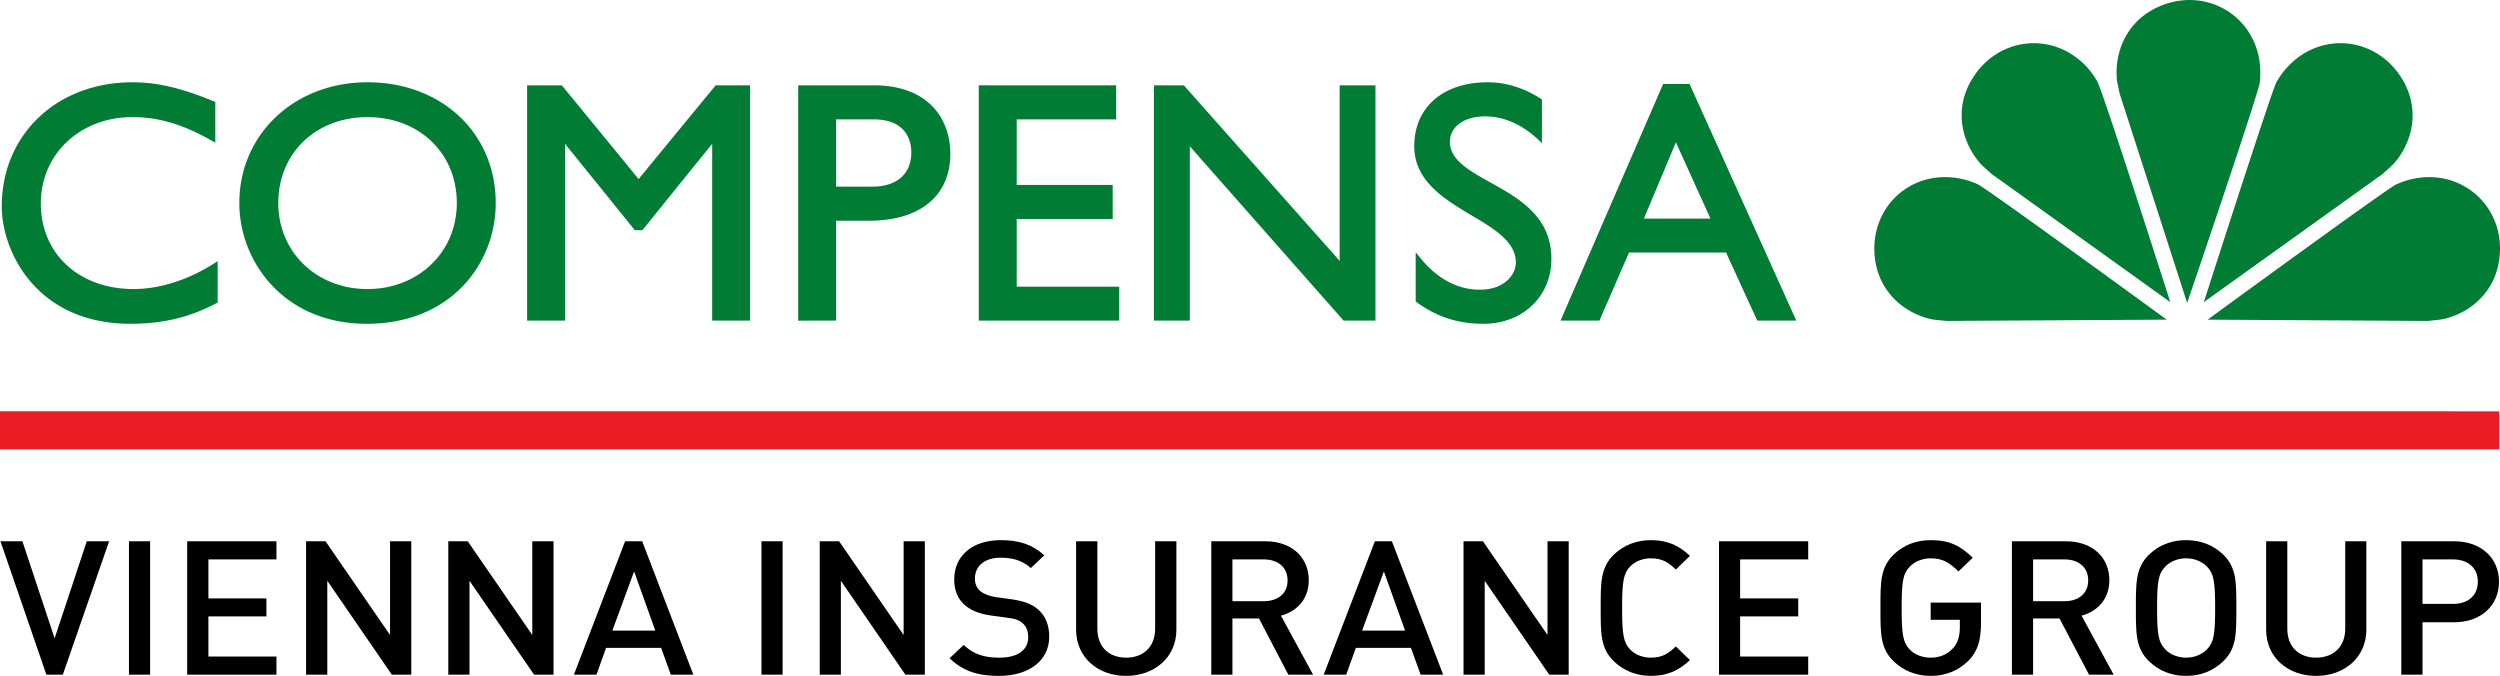 <svg xmlns="http://www.w3.org/2000/svg" width="307" height="83"><path fill="#007C34" fill-rule="evenodd" d="M299.821 39.225c-.058.019-1.667.186-1.667.186s-24.878-.144-27.059-.158c9.199-6.71 22.32-16.228 23.153-16.61 1.374-.605 2.704-.893 4.051-.893 4.872 0 8.701 3.846 8.701 8.763 0 5.029-3.594 8.018-7.179 8.712zm-7.232-17.866s-17.614 12.632-21.961 15.743c2.614-8.125 8.425-26.123 8.925-27.026.741-1.285 1.662-2.3 2.741-3.092 3.948-2.859 9.303-1.983 12.206 1.993 1.246 1.705 1.765 3.483 1.765 5.183 0 2.346-.99 4.517-2.432 6.062-.039.056-1.244 1.137-1.244 1.137zM268.582 37.2c-.663-2.072-8.276-25.663-8.276-25.663l-.336-1.582a9.722 9.722 0 0 1-.057-1.043c0-3.418 1.841-7.096 6.222-8.484 4.688-1.471 9.528.987 11.003 5.625.289.931.429 1.891.429 2.859 0 .391-.014.792-.056 1.183-.121 1.015-5.259 16.339-8.929 27.105zm-24.015-15.841l-1.202-1.081c-1.466-1.583-2.476-3.772-2.476-6.128 0-1.69.522-3.468 1.776-5.173 2.895-3.976 8.253-4.852 12.196-1.993a9.255 9.255 0 0 1 2.69 3.026c.504.876 5.502 16.266 8.961 27.092a53875.492 53875.492 0 0 0-21.945-15.743zm21.502 17.894c-2.185.014-27.047.158-27.047.158l-1.626-.167c-3.64-.713-7.228-3.702-7.228-8.731 0-4.917 3.8-8.763 8.683-8.763 1.357 0 2.691.288 3.973.856.919.419 14.036 9.937 23.245 16.647zm-54.105-8.237h-11.917c-.142.308-3.638 8.358-3.638 8.358h-4.779l12.601-29.056h3.25l13.105 29.056h-4.792s-3.699-8.061-3.83-8.358zm-6.165-13.541c-.391.95-3.66 8.735-3.932 9.368h8.173c-.289-.651-3.82-8.437-4.241-9.368zm-15.29 14.323c0 4.605-3.517 7.963-8.334 7.963-3.152 0-5.782-.862-8.238-2.678l-.089-.084v-6.02l.467.573c2.078 2.63 4.631 4.023 7.399 4.023 3.224 0 4.434-2.026 4.434-3.32 0-2.58-2.653-4.154-5.462-5.821-3.289-1.965-7.015-4.182-7.015-8.493 0-4.764 3.546-7.837 9.014-7.837 2.253 0 4.527.707 6.562 2.048l.104.066v5.368l-.43-.419c-2.04-1.909-4.253-2.877-6.573-2.877-2.543 0-4.301 1.276-4.301 3.12 0 2.216 2.274 3.483 4.924 4.973 3.531 1.955 7.538 4.181 7.538 9.415zm-44.4-13.839v21.415h-4.41V10.476h3.673s18.269 20.578 19.138 21.56v-21.56h4.397v28.898h-3.911s-18.028-20.427-18.887-21.415zm-25.918-7.483h16.872v4.186h-12.211v8.047h11.786v4.19h-11.786v8.308h12.589v4.167h-17.25V10.476zm-13.464 16.629h-4.056v12.269H98.02V10.476h9.256c6.947 0 9.427 4.354 9.427 8.423 0 5.142-3.732 8.206-9.976 8.206zm.549-12.443h-4.605v8.261h4.444c3.003 0 4.794-1.564 4.794-4.181 0-1.239-.455-4.08-4.633-4.08zm-19.821 3c-.7.856-8.57 10.606-8.57 10.606h-.929s-7.874-9.75-8.574-10.606v21.712h-4.654V10.476h4.261s9.051 11.041 9.434 11.516c.378-.475 9.462-11.516 9.462-11.516h4.222v28.898h-4.652V17.662zM45.026 39.761c-10.153 0-15.636-7.627-15.636-14.827 0-8.446 6.762-14.83 15.729-14.83 9.119 0 15.756 6.244 15.756 14.83 0 7.376-5.437 14.827-15.849 14.827zm.093-25.378c-6.342 0-10.946 4.424-10.946 10.551 0 6.026 4.707 10.561 10.946 10.561 6.257 0 10.978-4.535 10.978-10.561 0-6.127-4.614-10.551-10.978-10.551zM16.033 39.761C4.509 39.761.217 30.923.217 25.344c0-8.819 6.76-15.24 16.063-15.24 3.013 0 6.007.698 10 2.356l.159.065v4.987l-.402-.214c-3.512-2.021-6.529-2.915-9.794-2.915-6.403 0-11.232 4.545-11.232 10.589 0 6.193 4.689 10.523 11.4 10.523 3.204 0 6.721-1.126 9.915-3.165l.402-.266v5.093l-.149.076c-2.415 1.252-5.572 2.528-10.546 2.528z"/><path fill="#ED1C24" fill-rule="evenodd" d="M0 55.169h306.906v-4.661L0 50.503v4.666z"/><path fill-rule="evenodd" d="M301.386 76.412h-3.902v6.439h-2.603V66.47h6.505c3.349 0 5.494 2.113 5.494 4.959 0 2.869-2.145 4.983-5.494 4.983zm-.149-7.716h-3.753v5.462h3.753c1.812 0 3.04-.993 3.04-2.729 0-1.718-1.228-2.733-3.04-2.733zM284.418 83c-3.488 0-6.135-2.291-6.135-5.667V66.47h2.6v10.743c0 2.192 1.395 3.548 3.535 3.548 2.145 0 3.576-1.356 3.576-3.548V66.47h2.594v10.863c0 3.376-2.671 5.667-6.17 5.667zm-11.446-1.755c-1.177 1.117-2.693 1.755-4.517 1.755-1.834 0-3.324-.638-4.51-1.755-1.687-1.612-1.659-3.431-1.659-6.584 0-3.157-.028-4.974 1.659-6.594 1.186-1.113 2.676-1.737 4.51-1.737 1.824 0 3.34.624 4.517 1.737 1.695 1.62 1.651 3.437 1.651 6.594 0 3.153.044 4.972-1.651 6.584zm-1.961-11.674c-.613-.62-1.546-1.01-2.556-1.01-1.02 0-1.956.39-2.553 1.01-.844.876-1.014 1.793-1.014 5.09 0 3.291.17 4.205 1.014 5.089.597.62 1.533 1.011 2.553 1.011 1.01 0 1.943-.391 2.556-1.011.84-.884 1.008-1.798 1.008-5.089 0-3.297-.168-4.214-1.008-5.09zm-14.478 13.28l-3.624-6.9h-3.246v6.9h-2.601V66.47h6.646c3.255 0 5.321 1.993 5.321 4.782 0 2.342-1.488 3.846-3.417 4.349l3.952 7.25h-3.031zm-.103-11.575c0-1.616-1.178-2.58-2.91-2.58h-3.857v5.13h3.857c1.732 0 2.91-.94 2.91-2.55zM237.088 83c-1.791 0-3.326-.638-4.513-1.755-1.687-1.612-1.655-3.431-1.655-6.584 0-3.157-.032-4.974 1.655-6.594 1.187-1.113 2.675-1.737 4.513-1.737 2.328 0 3.638.689 5.173 2.156l-1.757 1.686c-1.088-1.039-1.874-1.611-3.416-1.611-1.011 0-1.959.39-2.557 1.01-.84.876-1.009 1.793-1.009 5.09 0 3.291.169 4.237 1.009 5.113.598.624 1.546.987 2.557.987 1.131 0 2.067-.41 2.739-1.155.631-.666.843-1.579.843-2.603v-.894h-3.582v-2.11h6.181v2.454c0 2.124-.383 3.497-1.513 4.652-1.21 1.22-2.791 1.895-4.668 1.895zm-25.996-16.53h10.956v2.226h-8.36v4.787h7.134v2.211h-7.134v4.927h8.36v2.23h-10.956V66.47zm-8.361 14.291c1.425 0 2.172-.531 3.062-1.379l1.733 1.677c-1.285 1.197-2.65 1.941-4.795 1.941-1.785 0-3.32-.638-4.51-1.755-1.682-1.612-1.657-3.431-1.657-6.584 0-3.157-.025-4.974 1.657-6.594 1.19-1.113 2.725-1.737 4.51-1.737 2.145 0 3.51.731 4.795 1.928l-1.733 1.681c-.89-.852-1.637-1.378-3.062-1.378-1.008 0-1.927.372-2.533.986-.834.881-1.002 1.817-1.002 5.114 0 3.291.168 4.237 1.002 5.113.606.624 1.525.987 2.533.987zm-20.409-9.44v11.53h-2.601V66.47h2.386l7.929 11.506V66.47h2.598v16.381h-2.385l-7.927-11.53zm-9.058 8.239h-6.767l-1.18 3.291h-2.769l6.288-16.381h2.09l6.297 16.381h-2.769l-1.19-3.291zm-3.323-9.388l-2.676 7.269h5.278l-2.602-7.269zm-11.734 12.679l-3.602-6.9h-3.263v6.9h-2.594V66.47h6.653c3.245 0 5.317 1.993 5.317 4.782 0 2.342-1.49 3.846-3.418 4.349l3.948 7.25h-3.041zm-.093-11.575c0-1.616-1.183-2.58-2.912-2.58h-3.86v5.13h3.86c1.729 0 2.912-.94 2.912-2.55zM138.291 83c-3.493 0-6.145-2.291-6.145-5.667V66.47h2.61v10.743c0 2.192 1.387 3.548 3.535 3.548 2.144 0 3.56-1.356 3.56-3.548V66.47h2.61v10.863c0 3.376-2.677 5.667-6.17 5.667zm-16-9.676l1.954.27c1.592.232 2.483.605 3.202 1.225.941.782 1.399 1.96 1.399 3.366 0 3.014-2.583 4.815-6.173 4.815-2.577 0-4.429-.582-6.061-2.174l1.73-1.63c1.254 1.202 2.618 1.565 4.379 1.565 2.246 0 3.542-.922 3.542-2.51 0-.713-.21-1.314-.67-1.705-.435-.395-.868-.554-1.878-.689l-2.021-.274c-1.407-.187-2.509-.643-3.258-1.318-.844-.755-1.257-1.788-1.257-3.125 0-2.854 2.174-4.81 5.738-4.81 2.265 0 3.858.545 5.324 1.863l-1.656 1.564c-1.067-.968-2.291-1.271-3.731-1.271-2.034 0-3.136 1.109-3.136 2.561 0 .596.191 1.127.644 1.524.432.362 1.135.641 1.929.753zm-19.031-2.003v11.53h-2.597V66.47h2.384l7.918 11.506V66.47h2.604v16.381h-2.386l-7.923-11.53zm-9.754-4.851h2.599v16.381h-2.599V66.47zM81.188 79.56h-6.762l-1.18 3.291h-2.771l6.288-16.381h2.097l6.284 16.381h-2.77l-1.186-3.291zm-3.32-9.388l-2.672 7.269h5.275l-2.603-7.269zm-20.213 1.149v11.53h-2.604V66.47h2.389l7.925 11.506V66.47h2.606v16.381h-2.386l-7.93-11.53zm-17.462 0v11.53h-2.607V66.47h2.389l7.923 11.506V66.47h2.606v16.381h-2.386l-7.925-11.53zM22.987 66.47h10.961v2.226h-8.355v4.787h7.122v2.211h-7.122v4.927h8.355v2.23H22.987V66.47zm-7.15 0h2.597v16.381h-2.597V66.47zM5.698 82.851L.056 66.47h2.695l3.956 11.92 3.951-11.92h2.741L7.715 82.851H5.698z"/></svg>